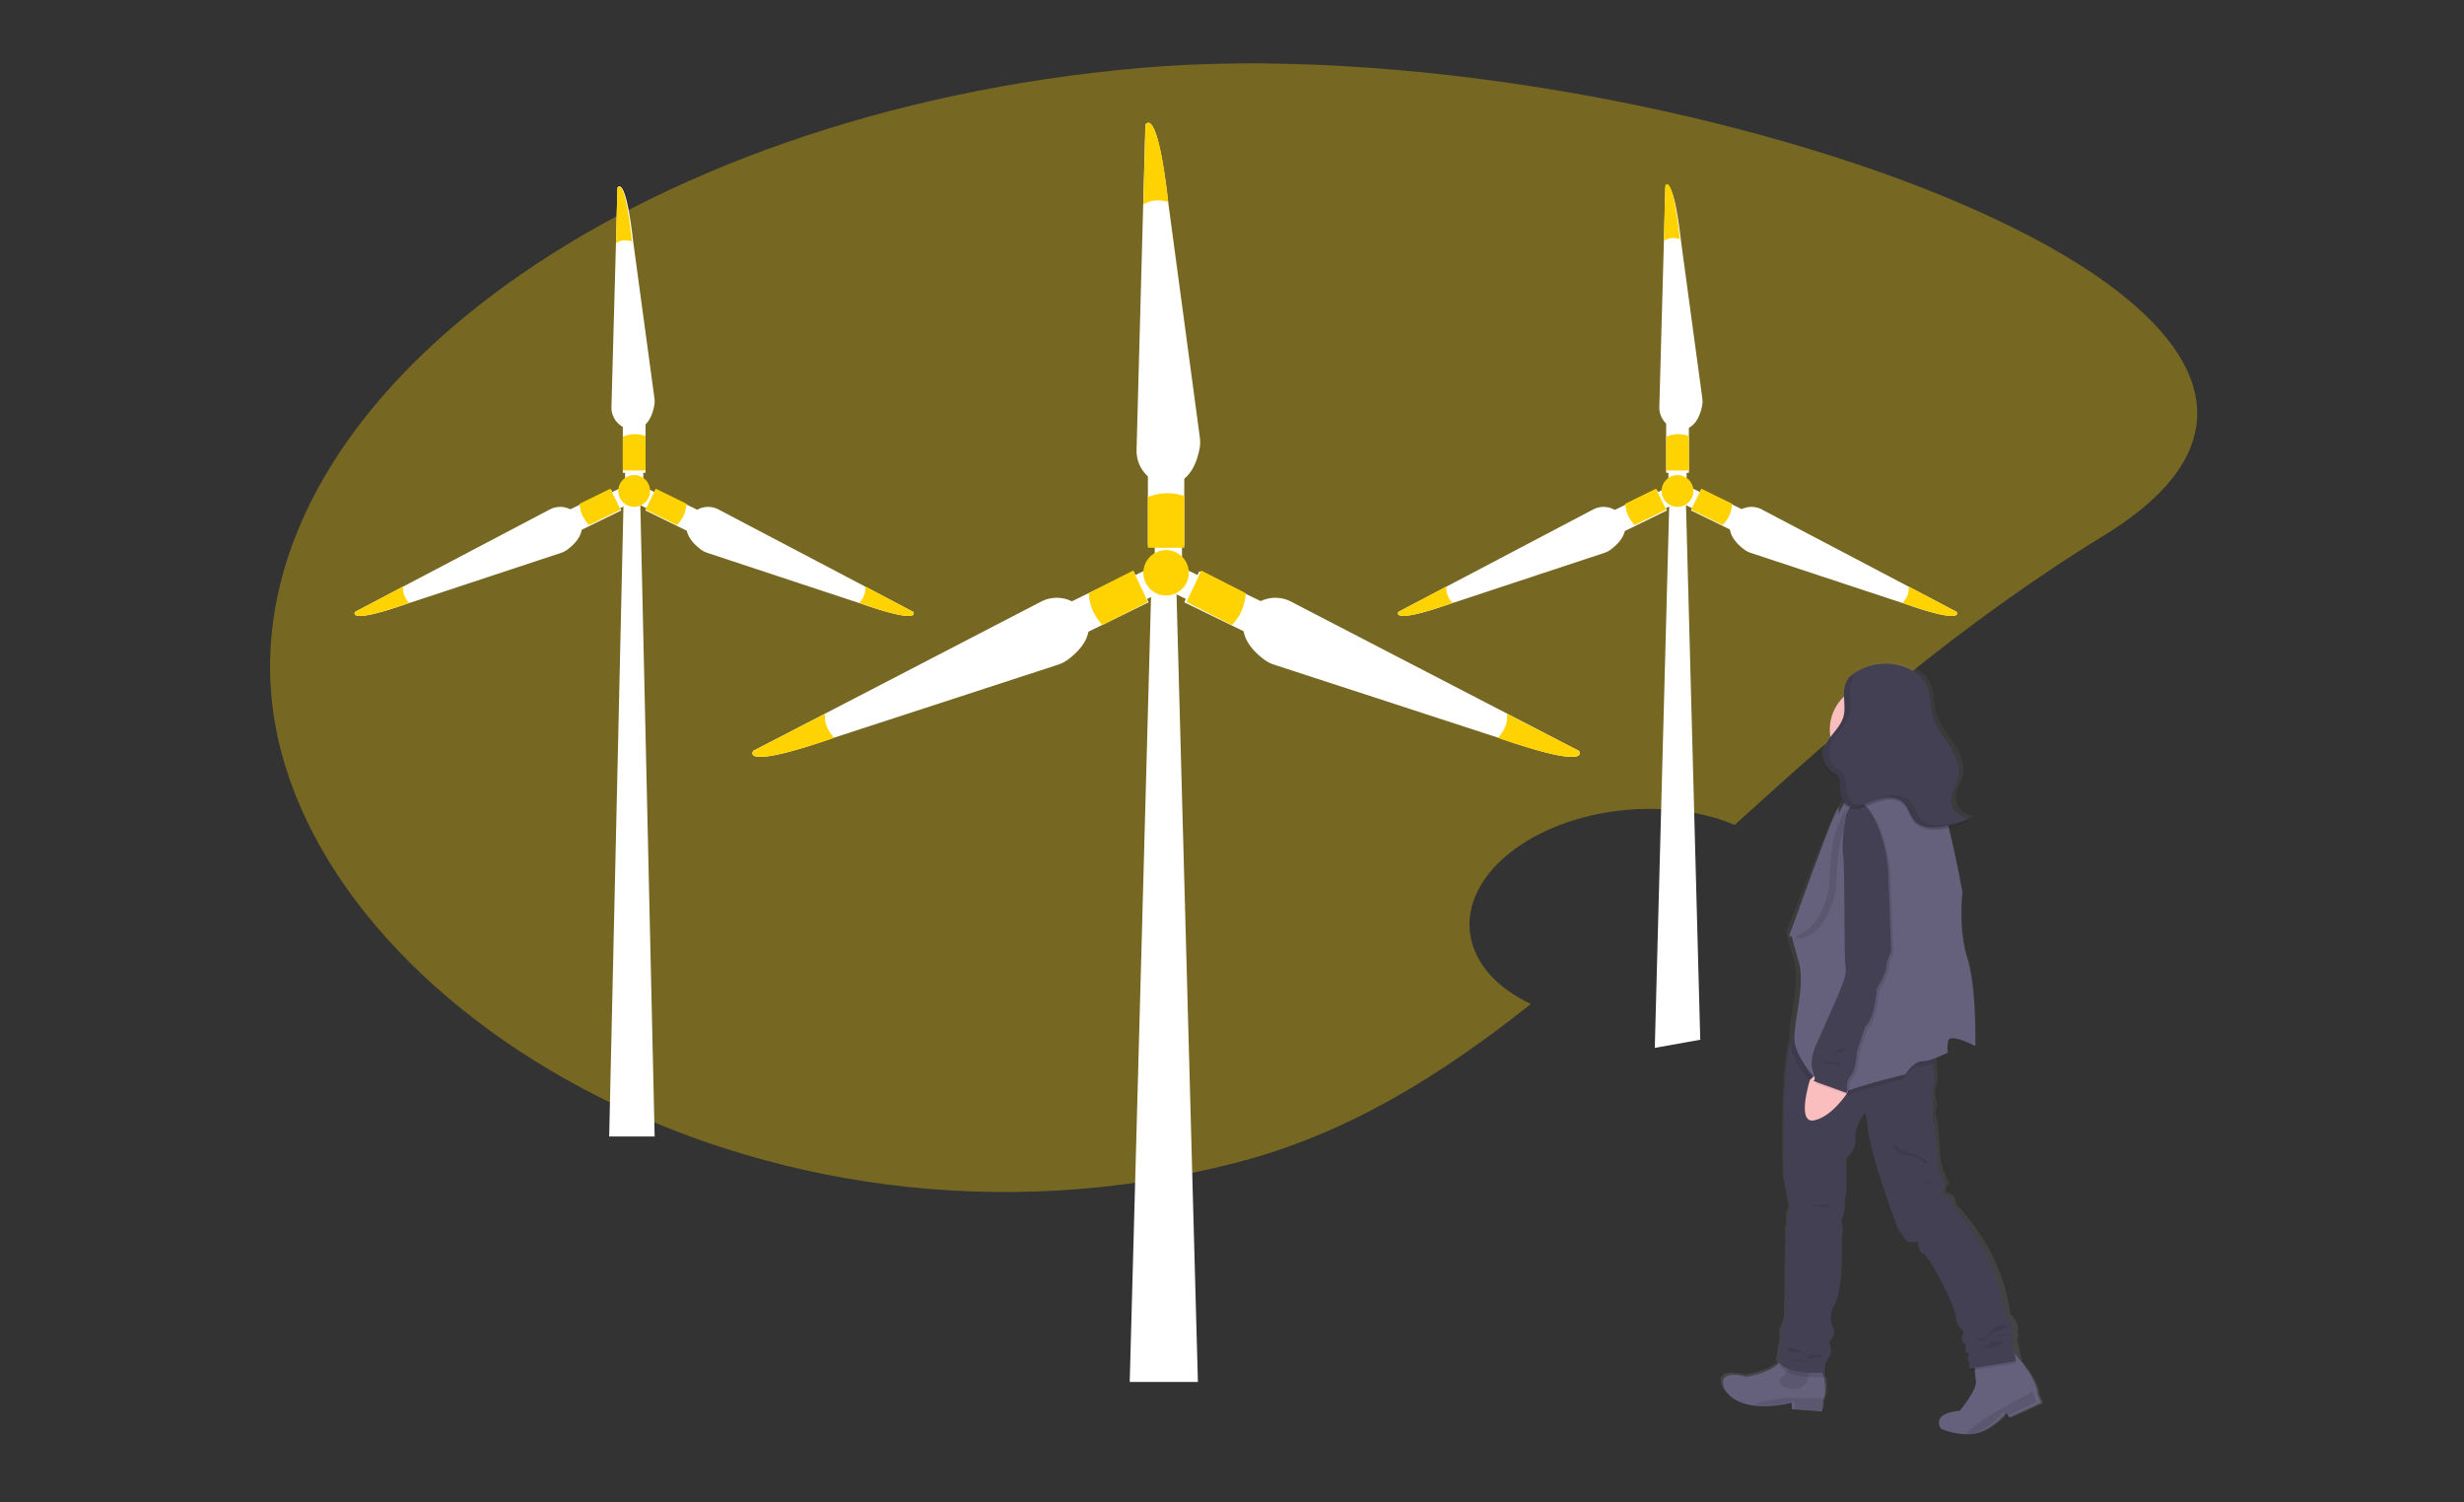 <svg xmlns="http://www.w3.org/2000/svg" viewBox="0 0 1084 661"><rect x="0" y="0" width="1084" height="661" fill="#333333" stroke="none"/><defs><linearGradient x1="50%" y1="100%" x2="50%" y2="-.01%" id="linearGradient-1"><stop stop-color="gray" stop-opacity=".25" offset="0%"/><stop stop-color="gray" stop-opacity=".12" offset="54%"/><stop stop-color="gray" stop-opacity=".1" offset="100%"/></linearGradient></defs><g id="Energieversorger" stroke="none" stroke-width="1" fill="none" fill-rule="evenodd"><path d="M568.25 32.51c-49.08 8.13-92.38 29.82-135.42 58.29 29.46 17.1 32.12 46.06 6 65.24-26.1 19.19-71.47 21.6-102.2 5.43-50.56 38.48-105.75 79.16-173.12 112.79C-8.02 359.86 344.7 516 568.25 516 791.8 516 973 407.77 973 274.26S783.67-3.14 568.25 32.5z" id="Path" fill-opacity=".33" fill="#FFD302" fill-rule="nonzero" transform="rotate(175 545.5 271.5)"/><g id="undraw_wind_turbine_x2k4" transform="translate(156 54)"><path d="M371.79 143.04c-.93 5.22-4.08 16.23-14.25 15.95-7.76-.2-13.74-7.11-13.53-15.03l2.92-107.86.96-35.17s5.03-9.74 10.04 33.9v.15l13.92 103.45c.22 1.53.2 3.09-.06 4.61z" id="Path" fill="#FFF" fill-rule="nonzero"/><path id="Rectangle" fill="#FFF" fill-rule="nonzero" d="M349 153h16v33h-16z"/><path id="Rectangle" fill="#FFF" fill-rule="nonzero" d="M352 178h12v15h-12z"/><path d="M358 34.88c-5.2-1.54-8.75-.36-11 1.12l.95-35.08s5.01-9.7 10 33.8l.05.16zM365 164.24V187h-16v-22.31a22.71 22.71 0 0116-.45z" id="Path" fill="#FFD302" fill-rule="nonzero"/><path d="M400.38 236.33c-4.27-3.11-12.74-10.76-7.96-19.88 3.65-6.97 12.53-9.4 19.54-5.78l95.52 49.53 31.15 16.15s6.48 8.77-34.92-5.59l-.15-.05-99.09-32.3a14.74 14.74 0 01-4.09-2.08z" id="Path" fill="#FFF" fill-rule="nonzero"/><path id="Rectangle" fill="#FFF" fill-rule="nonzero" transform="rotate(-64 382.92 211.27)" d="M375.32 195.01h15.2v32.52h-15.2z"/><path id="Rectangle" fill="#FFF" fill-rule="nonzero" transform="rotate(116 368.78 204.5)" d="M362.93 197.37h11.7v14.27h-11.7z"/><path d="M503 270.62c3.79-4.13 4.33-7.92 3.98-10.62l31.65 16.32s6.58 8.87-35.47-5.65l-.16-.05zM385.93 221L366 210.85l6.48-13.85 19.52 9.94a21.27 21.27 0 01-6.07 14.06z" id="Path" fill="#FFD302" fill-rule="nonzero"/><path d="M313.62 236.33c4.27-3.11 12.74-10.76 7.96-19.88-3.65-6.97-12.53-9.4-19.54-5.78l-95.52 49.53-31.15 16.15s-6.48 8.77 34.92-5.59l.15-.05 99.09-32.3a14.74 14.74 0 004.09-2.08z" id="Path" fill="#FFF" fill-rule="nonzero"/><path id="Rectangle" fill="#FFF" fill-rule="nonzero" transform="rotate(-26 331.4 211.27)" d="M315.15 203.67h32.52v15.2h-32.52z"/><path id="Rectangle" fill="#FFF" fill-rule="nonzero" transform="rotate(64 345.54 204.5)" d="M339.7 197.36h11.7v14.28h-11.7z"/><path d="M211 270.62c-3.79-4.13-4.33-7.92-3.98-10.62l-31.65 16.32s-6.58 8.87 35.47-5.65l.16-.05zM329.07 221L349 210.85 342.52 197 323 206.94a21.27 21.27 0 006.07 14.06z" id="Path" fill="#FFD302" fill-rule="nonzero"/><path id="Path" fill="#FFF" fill-rule="nonzero" d="M371 554h-30l9.53-351h10.94z"/><circle id="Oval" fill="#FFD302" fill-rule="nonzero" cx="357" cy="198" r="10"/><path d="M592.86 124.27c-.62 3.5-2.76 10.91-9.66 10.73a9.71 9.71 0 01-9.2-10.12l2-72.59.64-23.67s3.42-6.55 6.82 22.82v.1l9.44 69.66a9.93 9.93 0 01-.04 3.07z" id="Path" fill="#FFF" fill-rule="nonzero"/><path id="Rectangle" fill="#FFF" fill-rule="nonzero" d="M577 132h10v22h-10z"/><path id="Rectangle" fill="#FFF" fill-rule="nonzero" d="M578 148h8v10h-8z"/><path d="M583 51.23c-3.33-1.08-5.59-.26-7 .77l.6-24.36s3.2-6.74 6.39 23.48l.01.1zM587 137.82V153h-10v-14.87c3.17-1.4 6.75-1.5 10-.3z" id="Path" fill="#FFD302" fill-rule="nonzero"/><path d="M611.34 187.75c-2.88-2.13-8.61-7.37-5.38-13.62a9.75 9.75 0 0113.2-3.96l64.55 33.94 21.04 11.06s4.38 6.04-23.59-3.83h-.1l-66.96-22.13c-.99-.34-1.92-.83-2.76-1.46z" id="Path" fill="#FFF" fill-rule="nonzero"/><path id="Rectangle" fill="#FFF" fill-rule="nonzero" transform="rotate(-64 600.06 170.77)" d="M594.92 159.77h10.29v22h-10.3z"/><path id="Rectangle" fill="#FFF" fill-rule="nonzero" transform="rotate(116 590.5 166.2)" d="M586.55 161.37h7.92v9.66h-7.92z"/><path d="M681 211.26c2.53-2.82 2.89-5.41 2.66-7.26l21.09 11.16s4.4 6.08-23.65-3.87l-.1-.03zM601.82 177L588 170.24l4.48-9.24 13.52 6.62a13.95 13.95 0 01-4.18 9.38z" id="Path" fill="#FFD302" fill-rule="nonzero"/><path d="M552.66 187.75c2.88-2.13 8.61-7.37 5.38-13.62a9.75 9.75 0 00-13.2-3.96l-64.55 33.94-21.04 11.06s-4.38 6.04 23.59-3.83h.1l66.96-22.13c.99-.34 1.92-.83 2.76-1.46z" id="Path" fill="#FFF" fill-rule="nonzero"/><path id="Rectangle" fill="#FFF" fill-rule="nonzero" transform="rotate(-26 565.22 170.78)" d="M554.22 165.64h22v10.28h-22z"/><path id="Rectangle" fill="#FFF" fill-rule="nonzero" transform="rotate(64 574.78 166.2)" d="M570.82 161.36h7.92v9.66h-7.92z"/><path d="M483 211.26c-2.53-2.82-2.89-5.41-2.66-7.26l-21.09 11.16s-4.4 6.08 23.65-3.87l.1-.03zM563.2 177l13.8-6.76-4.48-9.24-13.52 6.62c.16 3.55 1.67 6.9 4.2 9.38z" id="Path" fill="#FFD302" fill-rule="nonzero"/><path id="Path" fill="#FFF" fill-rule="nonzero" d="M592 403.44L572 407l6.41-241h7.26z"/><circle id="Oval" fill="#FFD302" fill-rule="nonzero" cx="582" cy="162" r="7"/><path d="M131.86 124.27c-.63 3.5-2.76 10.91-9.66 10.73a9.7 9.7 0 01-9.2-10.12l2-72.59.63-23.67s3.42-6.55 6.83 22.82v.1l9.45 69.66c.14 1.02.12 2.05-.05 3.07z" id="Path" fill="#FFF" fill-rule="nonzero"/><path id="Rectangle" fill="#FFF" fill-rule="nonzero" d="M118 132h10v22h-10z"/><path id="Rectangle" fill="#FFF" fill-rule="nonzero" d="M119 148h8v10h-8z"/><path d="M122 52.23c-3.32-1.08-5.59-.26-7 .77l.6-24.36s3.2-6.74 6.39 23.48l.01.1zM128 137.82V153h-10v-14.87c3.17-1.4 6.75-1.5 10-.3z" id="Path" fill="#FFD302" fill-rule="nonzero"/><path d="M152.33 187.75c-2.88-2.13-8.6-7.37-5.37-13.62a9.74 9.74 0 0113.2-3.96l64.54 33.94 21.05 11.06s4.38 6.04-23.6-3.83h-.1l-66.95-22.13c-.99-.34-1.93-.83-2.77-1.46z" id="Path" fill="#FFF" fill-rule="nonzero"/><path id="Rectangle" fill="#FFF" fill-rule="nonzero" transform="rotate(-64 140.03 170.78)" d="M134.89 159.78h10.29v22h-10.3z"/><path id="Rectangle" fill="#FFF" fill-rule="nonzero" transform="rotate(116 130.47 166.2)" d="M126.5 161.37h7.93v9.65h-7.92z"/><path d="M222 211.26c2.53-2.82 2.89-5.41 2.66-7.26l21.1 11.16s4.38 6.08-23.66-3.87l-.1-.03zM141.8 177l-13.8-6.76 4.49-9.24 13.51 6.62a13.92 13.92 0 01-4.2 9.38z" id="Path" fill="#FFD302" fill-rule="nonzero"/><path d="M93.66 187.75c2.89-2.13 8.61-7.37 5.38-13.62a9.75 9.75 0 00-13.21-3.96l-64.54 33.94L.25 215.17s-4.38 6.04 23.59-3.83h.1l66.96-22.13c.99-.34 1.92-.83 2.76-1.46z" id="Path" fill="#FFF" fill-rule="nonzero"/><path id="Rectangle" fill="#FFF" fill-rule="nonzero" transform="rotate(-26 105.18 170.77)" d="M94.18 165.63h22v10.29h-22z"/><path id="Rectangle" fill="#FFF" fill-rule="nonzero" transform="rotate(64 114.75 166.2)" d="M110.8 161.37h7.9l.01 9.66h-7.92z"/><path d="M24 211.26c-2.52-2.82-2.88-5.41-2.66-7.26L.25 215.16s-4.4 6.08 23.65-3.87l.1-.03zM103.2 177l13.8-6.76-4.48-9.24L99 167.62a14 14 0 004.2 9.38z" id="Path" fill="#FFD302" fill-rule="nonzero"/><path id="Path" fill="#FFF" fill-rule="nonzero" d="M132 446h-20l6.36-281h7.28z"/><circle id="Oval" fill="#FFD302" fill-rule="nonzero" cx="123" cy="162" r="7"/><g id="woman" transform="matrix(-1 0 0 1 743 237)"><path d="M131.39 313.7s-8.41-.99-13.89-5.08l-.41-.33c.33-.5.57-1.05.7-1.63a8.22 8.22 0 01-.9-3.71 8.34 8.34 0 00-.72-3.52v-5.99s-1.82-1.94-2-6.87c-.18-4.93-.36-29.25-.36-29.25a11.46 11.46 0 01-.18-3.88c.18-2.81.18-3.87.18-3.87-.6-1.63-.78-3.39-.54-5.11.54-2.13-1.28-4.58-1.28-4.58l2.72-13.39s1.51-46.23-2.88-60.17v-.09-.17c.37-9-5.07-23.96-1.99-34.35 3.09-10.4 3.45-12.7 3.45-12.7s-13.6-34.18-17.02-42.28c-2.37-5.58-4.82-11.72-7.25-15.21-.21-.3-.42-.6-.64-.87-.11-.15-.23-.3-.35-.42a9.45 9.45 0 001.31-4.07c.2-2.52-.17-5.42 1.66-7.2.7-.57 1.45-1.07 2.24-1.5a9.03 9.03 0 004-8.63c-.4-2.65-1.91-4.86-3.65-7a19.6 19.6 0 00-5.97-17.92v-1c.05-2.45-.7-4.84-2.13-6.81l.51.36-.86-.75a6 6 0 00-1.43-1.06A26.54 26.54 0 0056.06 3.2c-2.15 1.15-4 2.8-5.39 4.8-2.84 4.4-2.12 10.07-3.6 15.06-1.42 4.76-4.78 8.7-7.56 12.86-2.79 4.16-5.12 9.08-4.07 13.94.76 3.53 3.27 6.7 3.2 10.3a8.13 8.13 0 01-7.13 7.55h-.1c-.35.05-.7.08-1.06.08 3.38 2.34 7.58 3.2 11.7 3.74l-.25.97c-3.32 12.59-6.3 28.57-6.3 28.57s2 16.2-2.17 28.9c-4.17 12.68-3.63 38.76-3.63 38.76s11.6-6 12.33-2.13c.72 3.86 0 4.93 0 4.93s2.37 1.2 5.16 2.27l-.12 1.54-.51 6.93c-.2 1.45.02 2.93.64 4.26 1 1.94 0 7.23 0 7.23s-.85.53 0 3c.85 2.48-.67 6-.67 6s-1.07 13.2-1.2 15.98c-.14 2.77-3.63 10.75-3.63 10.75s3.08 3.87 0 4.4c-3.09.53-3.45 5.33-3.45 5.33s-3.62 3-3.62 4.05c0 0-16.32 16.57-20.12 43.87 0 0-3.81 3.52-3.27 6.87.3 1.9-.3 2.55-.9 2.76.67.08 1.4.52 1.06 2.13-.54 2.81-1.99 8.81-1.99 8.81h.26c-2.97 3.44-7.3 9.21-7.97 14.27 0 .21-.02.43-.06.64L0 326.33l14.32 6.4 1.27-1.95s6.38 7.23 13.6 8.8c1.25.28 2.52.41 3.8.42 4.03-.07 8.01-.87 11.76-2.35 0 0 5.25-6.52-8.35-7.75 0 0-7.96-9.17-7.24-13.04.27-1.64.44-3.28.5-4.94v-1.06l.92.13.17-2.95c.4-.5.6-1.13.55-1.77 0-1.22-1.07-1.4 0-2.13 1.06-.72 1.06 0 1.06-1.76 0-1.75-.72-1.23.9-2.99 1.63-1.76-.18-4.93-.18-4.93s3.81-2.83 3.63-6.53c-.18-3.7 12.14-27.13 14.68-28.01 2.53-.88 2.72-5.47 2.72-5.47s3.44.7 4.53 0c1.08-.7 4.53-6.16 4.53-6.16s13.82-34.88 13.96-48.1l.9-3s5.27 6.88 4.54 11.82c-.74 4.93 4.02 8.45 4.02 8.45v14.98c.53 2.6.82 5.26.87 7.93-.18 2.46 2.12 4.93 1.25 7.04-.87 2.11 0 5.82 0 5.82s-.19 4.93 0 6.34c.2 1.4-.71 17.61 4.01 24.67 0 0 2 5.1 0 8.45-1.99 3.34 1.81 6.7 1.81 6.7s-2.35 3.87 0 6.7a8.68 8.68 0 011.7 6.24c-.96 3.58-1.66 8.28-.07 11.55v.07l.42 5.03 13.9-1.06v-2.82s9.48 2.53 18.31 1.15c4.77-.73 9.34-2.6 12.14-6.61.07.05 5.69-9.64-9.54-5.94z" id="Path" fill="url(#linearGradient-1)" fill-rule="nonzero"/><path d="M140.02 320.64c-2.7 4-7.1 5.87-11.67 6.6-8.49 1.37-17.65-1.15-17.65-1.15v2.84L97.32 330l-.41-5.02v-.08c-1.55-3.31-.84-8.1.1-11.7.44-1.7 1-3.36 1.65-5 0 0 11.52-9.84 15.36-2.45a11.95 11.95 0 003.39 3.89c5.3 4.08 13.38 5.07 13.38 5.07 14.64-3.74 9.23 5.93 9.23 5.93z" id="Path" fill="#65617D" fill-rule="nonzero"/><path d="M103 312.15s0 8 6.6 7.85c6.6-.15 7.49-3.19 5.4-5.24a25.33 25.33 0 01-3.66-4.76l-8.34 2.15z" id="Path" fill="#000" fill-rule="nonzero" opacity=".1"/><path d="M45.02 337.6a31.94 31.94 0 01-11.6 2.4c-1.26 0-2.5-.15-3.74-.41-7.12-1.63-13.36-9-13.36-9l-1.24 1.99L1 326.1l1.6-3.78.06-.65c.65-5.16 4.91-11.04 7.84-14.56 1.59-1.9 2.79-3.11 2.79-3.11l16.93 2.51s.07 2.18 0 4.85a39 39 0 01-.5 5.03c-.7 3.95 7.13 13.3 7.13 13.3 13.33 1.28 8.17 7.9 8.17 7.9z" id="Path" fill="#65617D" fill-rule="nonzero"/><path d="M12.91 296.46c-.26.1-.55.11-.82.06.27-.06.55-.08.82-.06z" id="Path" fill="#444053" fill-rule="nonzero"/><path d="M31.97 307.42s.07 2.06 0 4.58L12 308.9l.24-.96c1.6-1.8 2.8-2.94 2.8-2.94l16.93 2.42zM116 309.61c-3.02 6.84-21 5.22-21 5.22.09-.55.12-1.1.1-1.67a41.7 41.7 0 011.7-4.97s11.8-9.81 15.73-2.45a12 12 0 003.47 3.87z" id="Path" fill="#000" fill-rule="nonzero" opacity=".1"/><path d="M117 306.74c-1.75 7.83-20.9 6.1-20.9 6.1.37-2.33-.2-4.71-1.57-6.63-2.28-2.78 0-6.62 0-6.62s-3.7-3.31-1.75-6.62c1.94-3.32 0-8.37 0-8.37-4.58-6.96-3.7-23-3.88-24.34-.2-1.35 0-6.27 0-6.27s-.87-3.66 0-5.76c.86-2.1-1.39-4.53-1.22-6.96a44.75 44.75 0 00-.84-7.85V218.6s-4.6-3.48-3.9-8.36c.71-4.88-4.39-11.64-4.39-11.64l-.87 2.96c-.17 13.06-13.52 47.56-13.52 47.56s-3.33 5.41-4.39 6.1c-1.06.7-4.38 0-4.38 0s-.18 4.54-2.64 5.4c-2.45.88-14.4 24.05-14.21 27.71.18 3.66-3.52 6.45-3.52 6.45s1.76 3.17.18 4.88c-1.58 1.7-.89 1.21-.89 2.96s0 1.06-1.06 1.74c-1.07.67 0 .88 0 2.11.05.63-.15 1.25-.54 1.74l-.16 2.93L12 307.87s1.4-5.93 1.93-8.72c.31-1.63-.4-2.07-1.07-2.12.59-.21 1.19-.86.89-2.72-.53-3.31 3.2-6.8 3.2-6.8 3.69-27 19.48-43.4 19.48-43.4 0-1.05 3.51-4 3.51-4s.36-4.7 3.34-5.23c2.99-.52 0-4.36 0-4.36s3.34-7.83 3.51-10.58c.17-2.76 1.16-15.88 1.16-15.88s1.47-3.48.65-5.92c-.82-2.43 0-2.96 0-2.96s1-5.23 0-7.15a7.78 7.78 0 01-.62-4.18l.5-6.86.73-10.21s54.62-9.36 60.63-1.88a9.5 9.5 0 011.42 3.05c4.27 13.76 2.8 59.5 2.8 59.5l-2.64 13.24s1.76 2.45 1.24 4.54c-.24 1.7-.06 3.43.52 5.06 0 0 0 1.05-.18 3.83-.15 1.28-.1 2.57.18 3.83 0 0 .17 24.04.35 28.92.19 4.88 1.93 6.8 1.93 6.8v5.92a8.5 8.5 0 01.7 3.49c-.01 1.27.28 2.52.84 3.66z" id="Path" fill="#444053" fill-rule="nonzero"/><path d="M34 340a16 16 0 01-3.57-.43c-6.82-1.68-12.78-9.31-12.78-9.31l-1.19 2.05L3 325.61l1.52-3.94.06-.67 13.92 7.74S29.61 334.55 34 340zM127 326.76c-8.37 1.6-17.4-1.35-17.4-1.35v3.33L96.4 330l-.4-5.9c4.18.09 10.91.18 13.84-.1 5.8-.01 11.57.92 17.16 2.76zM18.23 292.02c.71-.07 1.43.03 2.1.3.7.45 1.37.97 1.99 1.55.47.27.91.6 1.32.96.52.55.74 1.38 1.26 1.93.95 1.02 2.52.79 3.78 1.28.14 0 .3.13.32.29.02.15-.1.28-.22.37-.64.4-1.42.4-2.06 0A8.37 8.37 0 0125 297.3a11.53 11.53 0 00-3.34-2.26c-1.68-.72-4.6-.92-5.66-2.71.5-.42 1.58-.29 2.23-.3zM17.44 296.07c.46.07.9.17 1.33.3l2.23.62c-1.59.06-3.17-.14-4.56-.56-.5-.11-.97-.24-1.44-.38.81-.07 1.64-.06 2.44.02zM21 299.15c.36-.01.71.02 1.07.1.62.22 1.19.57 1.69 1.02a6.4 6.4 0 004.24 1.55c-.3.15-.64.2-.97.17h-3.45c-.9.06-1.79-.16-2.56-.62-.59-.3-3-1.03-3.02-1.88-.02-.85 2.41-.34 3-.34zM106 303.9c1.07.1 2.15.12 3.22.08a7.37 7.37 0 003.19-.78c.94-.58.74-1.16-.46-1.2-1.11.04-2.2.25-3.21.62-.52.17-1.03.37-1.5.6-.25.1-1.06.7-1.24.69zM112 307c-.13.28-.67.44-1.16.55-1.2.25-2.45.4-3.72.45-.33 0-1.23 0-1.11-.28.12-.27 1.45-.19 1.77-.2 1.43-.13 2.84-.3 4.22-.52zM100.12 305.05a5.45 5.45 0 013.8.9c.03.03.06.07.07.12v.1c-.25.56-.75.88-1.27.82-.5-.07-1-.22-1.48-.44a6.47 6.47 0 00-2.44-.45c-.37.04-.74.04-1.11 0-1.1-.23-.74-.76.1-.88.78-.1 1.55-.16 2.33-.17zM52 237a14.05 14.05 0 00-7-1.98c2.54-.14 5.05.57 7 1.98zM50.72 229.04A10 10 0 0155 230l-1.55-.34c-.93-.23-1.89-.39-2.86-.47-.56-.04-1.12 0-1.68-.05-.56-.04-1.28-.12-1.91-.14 1.23.05 2.48 0 3.72.04zM54.9 233.27c.46.09 1 .28 1.1.73 0-.27-3.27-1.15-3.68-1.28-.67-.23-2.83-1.13-3.32-.5 1.9.49 3.95.67 5.9 1.05zM59.94 215.78c2.31-.75 4.4-2.05 6.06-3.78-.04 1.56-.87 3-2.23 3.84a12.8 12.8 0 01-4.41 1.6c-1.56.26-3.08.7-4.53 1.32-.7.35-2.87 2.34-3.55 2.24-.86-.13.51-1.46.83-1.7 2.29-1.73 5.18-2.5 7.83-3.52zM103 239.65c-.72-.17-9.51.98-8.98-.17.33-.69 3.19-.44 3.9-.42 1.73.03 3.44.23 5.08.6z" id="Path" fill="#000" fill-rule="nonzero" opacity=".1"/><path d="M94 30a20 20 0 11-40 0 20 20 0 0140 0z" id="Path" fill="#FBBEBE" fill-rule="nonzero"/><path d="M85 38s-6.42 18.98-2.77 22.85C85.88 64.7 56 67 56 67s12.5-22.67 11.29-28.3C66.07 33.07 85 38 85 38z" id="Path" stroke="#FFD302"/><path d="M111 167.92v1.29c-.35 8.74-16.4 26.38-20.11 23.47-3.7-2.92-28.93-8.74-28.93-8.74s-3.7-5.66-7.59-5.66a20.3 20.3 0 01-6.37-1.6l.73-10.04s54.85-9.13 60.89-1.77a9.24 9.24 0 011.38 3.05z" id="Path" fill="#000" fill-rule="nonzero" opacity=".1"/><path d="M109.56 166.6c-.18 4.5-4.27 11.29-8.78 16.57-4.51 5.28-9.4 9.02-11.24 7.48a17.71 17.71 0 00-4.36-2.06c-8.3-3.07-24.43-6.92-24.43-6.92s-3.7-5.8-7.56-5.8c-3.86 0-11.23-3.87-11.23-3.87s.7-1.07 0-4.93c-.7-3.86-11.94 2.14-11.94 2.14s-.53-26.04 3.51-38.72c4.05-12.68 2.14-28.86 2.14-28.86s2.89-15.95 6.02-28.56c1.9-7.55 3.88-13.9 5.4-14.9 4.03-2.64 25.1 0 25.1 0s8.78.17 12.12 1.07a5.34 5.34 0 012.53 2.07l.62.87c2.34 3.53 4.73 9.62 7.03 15.2A4134.3 4134.3 0 01111 119.6s-.35 2.28-3.34 12.66c-2.99 10.38 2.25 25.37 1.9 34.34z" id="Path" fill="#65617D" fill-rule="nonzero"/><path d="M95.96 178l6.77 6.04s6.2 19.57-1.89 17.85C92.76 200.2 86 189.36 86 189.36L95.96 178z" id="Path" fill="#FBBEBE" fill-rule="nonzero"/><path d="M109 122c-13.96-.17-17.56-20.98-17.56-20.98s-1-20.62-2.8-24.42c-1-2.13-1.44-7.35-1.64-11.6 2.2 3.5 4.42 9.56 6.57 15.1C96.7 88.08 109 122 109 122z" id="Path" fill="#000" fill-rule="nonzero" opacity=".1"/><path d="M112 121c-13.97-.17-17.56-20.98-17.56-20.98s-1-20.62-2.8-24.42c-1-2.13-1.44-7.35-1.64-11.6 2.2 3.5 4.43 9.56 6.58 15.09C99.68 87.09 112 121 112 121z" id="Path" fill="#65617D" fill-rule="nonzero"/><path d="M85.82 68.33s-4.31-12-11.38 0c-7.07 12-7.24 27.17-7.24 27.17L66 128.67s2.24 4.41 2.16 6.88c-.09 2.47 4.18 9.53 4.18 9.53s1.05 13.93 5 16.23l3.79 11.47s.18 7.59 2.76 10.59c2.59 3 1.23 7.63 1.23 7.63l15.31-5.49s-1.72.63 0-4.1c1.73-4.74-1.04-10.93-1.04-10.93s-9.82-21.87-11.03-25.05c-1.2-3.17-2.93-6.88-2.24-10.59.7-3.7.14-43.05 1.05-49.04.91-5.99-1.35-17.47-1.35-17.47z" id="Path" fill="#000" fill-rule="nonzero" opacity=".1"/><path d="M86.82 67.33s-4.31-12-11.38 0c-7.07 12-7.24 27.17-7.24 27.17L67 127.67s2.24 4.41 2.16 6.88c-.09 2.47 4.18 9.53 4.18 9.53s1.05 13.93 5 16.23l3.79 11.47s.18 7.59 2.76 10.59c2.59 3 1.24 7.63 1.24 7.63l15.3-5.5s-1.72.64 0-4.1c1.73-4.73-1.04-10.92-1.04-10.92s-9.82-21.87-11.03-25.05c-1.2-3.17-2.93-6.88-2.24-10.59.7-3.7.15-43.05 1.05-49.05s-1.35-17.46-1.35-17.46z" id="Path" fill="#444053" fill-rule="nonzero"/><path d="M87.8 170.18c.67.07 1.34.24 1.95.5.5.23.92.56 1.4.8.57.28 1.2.43 1.85.44-.72 0-1.44.07-2.19.08-.44.02-.9-.03-1.32-.15a5.5 5.5 0 01-1.1-.63 6.21 6.21 0 00-1.43-.69c-.38-.14-.8-.19-.96-.53.6.02 1.2.08 1.8.18zM93.1 176.2c.67 0 1.33-.14 2-.19a16 16 0 012.9.16c-1.41.72-3 1.01-4.57.83a2.66 2.66 0 00-1.38 0c-.5.21-1.92 1.87-2.05.4-.12-1.48 2.3-1.16 3.1-1.2zM86.46 8.68L84 7a5.7 5.7 0 012.19 1.33L87 9l-.54-.32zM87 61.35c-.46 1.08-1.2 2-2.13 2.68-.56.4-1.2.65-1.87.75a7.11 7.11 0 01-2.83-.31c-1.16-.3-2.31-.67-3.44-1.1A55.6 55.6 0 0069.97 61c-3.5-.82-7.57-.52-10.08 2.1-2.2 2.32-2.75 5.92-4.95 8.24-2.95 3.1-7.78 2.9-11.96 2.3L42 73.5c1.88-7.76 3.86-14.26 5.37-15.3 4.04-2.7 25.05 0 25.05 0s8.76.18 12.09 1.1A5.35 5.35 0 0187 61.35zM53 30a20 20 0 0112.38-18.43 20.42 20.42 0 0122 4.12c.06 3.48-.7 7.06.29 10.41.92 3.13 3.24 5.65 5.33 8.25a20.22 20.22 0 01-21.97 15.53A20.1 20.1 0 0153 30z" id="Path" fill="#000" fill-rule="nonzero" opacity=".1"/><path d="M86.2 7.5a24.56 24.56 0 00-28.8-3.28 14.99 14.99 0 00-5.2 4.82c-2.73 4.4-2.03 10.08-3.46 15.08-1.35 4.77-4.6 8.71-7.27 12.86-2.68 4.15-4.91 9.1-3.9 13.93.72 3.54 3.17 6.71 3.08 10.33a7.96 7.96 0 01-7.65 7.6c3.37 2.42 7.57 3.22 11.64 3.81 4.08.59 8.96.77 11.9-2.26 2.2-2.25 2.73-5.78 4.93-8.03 2.5-2.58 6.55-2.87 10.03-2.06 3.48.82 6.7 2.52 10.14 3.43a7.4 7.4 0 002.82.3c2.97-.42 4.7-3.76 4.93-6.78.2-2.52-.17-5.43 1.6-7.2.66-.58 1.37-1.08 2.12-1.52a9.17 9.17 0 003.82-8.64c-.81-5.98-7.2-9.7-8.88-15.5-.98-3.37-.22-6.96-.29-10.47-.06-3.5-1.36-7.5-4.62-8.68" id="Path" fill="#444053" fill-rule="nonzero"/><path d="M96.93 40.87c-.82-5.98-7.21-9.71-8.89-15.51-.97-3.37-.22-6.96-.27-10.46a11.6 11.6 0 00-2.12-6.82l.49.36c-.26-.25-.54-.5-.83-.74a5.6 5.6 0 00-1.36-1.07l-.9-.63.48.44-.5-.36a11.57 11.57 0 012.12 6.81c0 3.5-.7 7.1.28 10.46 1.67 5.8 8.06 9.53 8.89 15.52a9.2 9.2 0 01-3.83 8.64c-.75.43-1.46.93-2.12 1.5-1.75 1.79-1.4 4.7-1.6 7.21-.23 3.02-1.95 6.37-4.92 6.78a7.44 7.44 0 01-2.82-.3c-3.45-.9-6.66-2.62-10.14-3.42-3.48-.8-7.52-.53-10.03 2.05-2.19 2.25-2.73 5.77-4.92 8.03-2.93 3.04-7.73 2.84-11.88 2.26a36.08 36.08 0 01-8-1.86c-.35.06-.7.08-1.06.08 3.36 2.42 7.57 3.22 11.64 3.81 4.07.59 8.95.77 11.88-2.26 2.2-2.25 2.73-5.78 4.92-8.03 2.51-2.58 6.56-2.87 10.03-2.06 3.47.82 6.7 2.52 10.14 3.43.92.28 1.87.38 2.83.3 2.96-.42 4.68-3.76 4.92-6.78.19-2.52-.16-5.43 1.6-7.2.65-.58 1.36-1.08 2.11-1.52a9.18 9.18 0 003.86-8.66z" id="Path" fill="#000" fill-rule="nonzero" opacity=".1"/></g></g></g></svg>